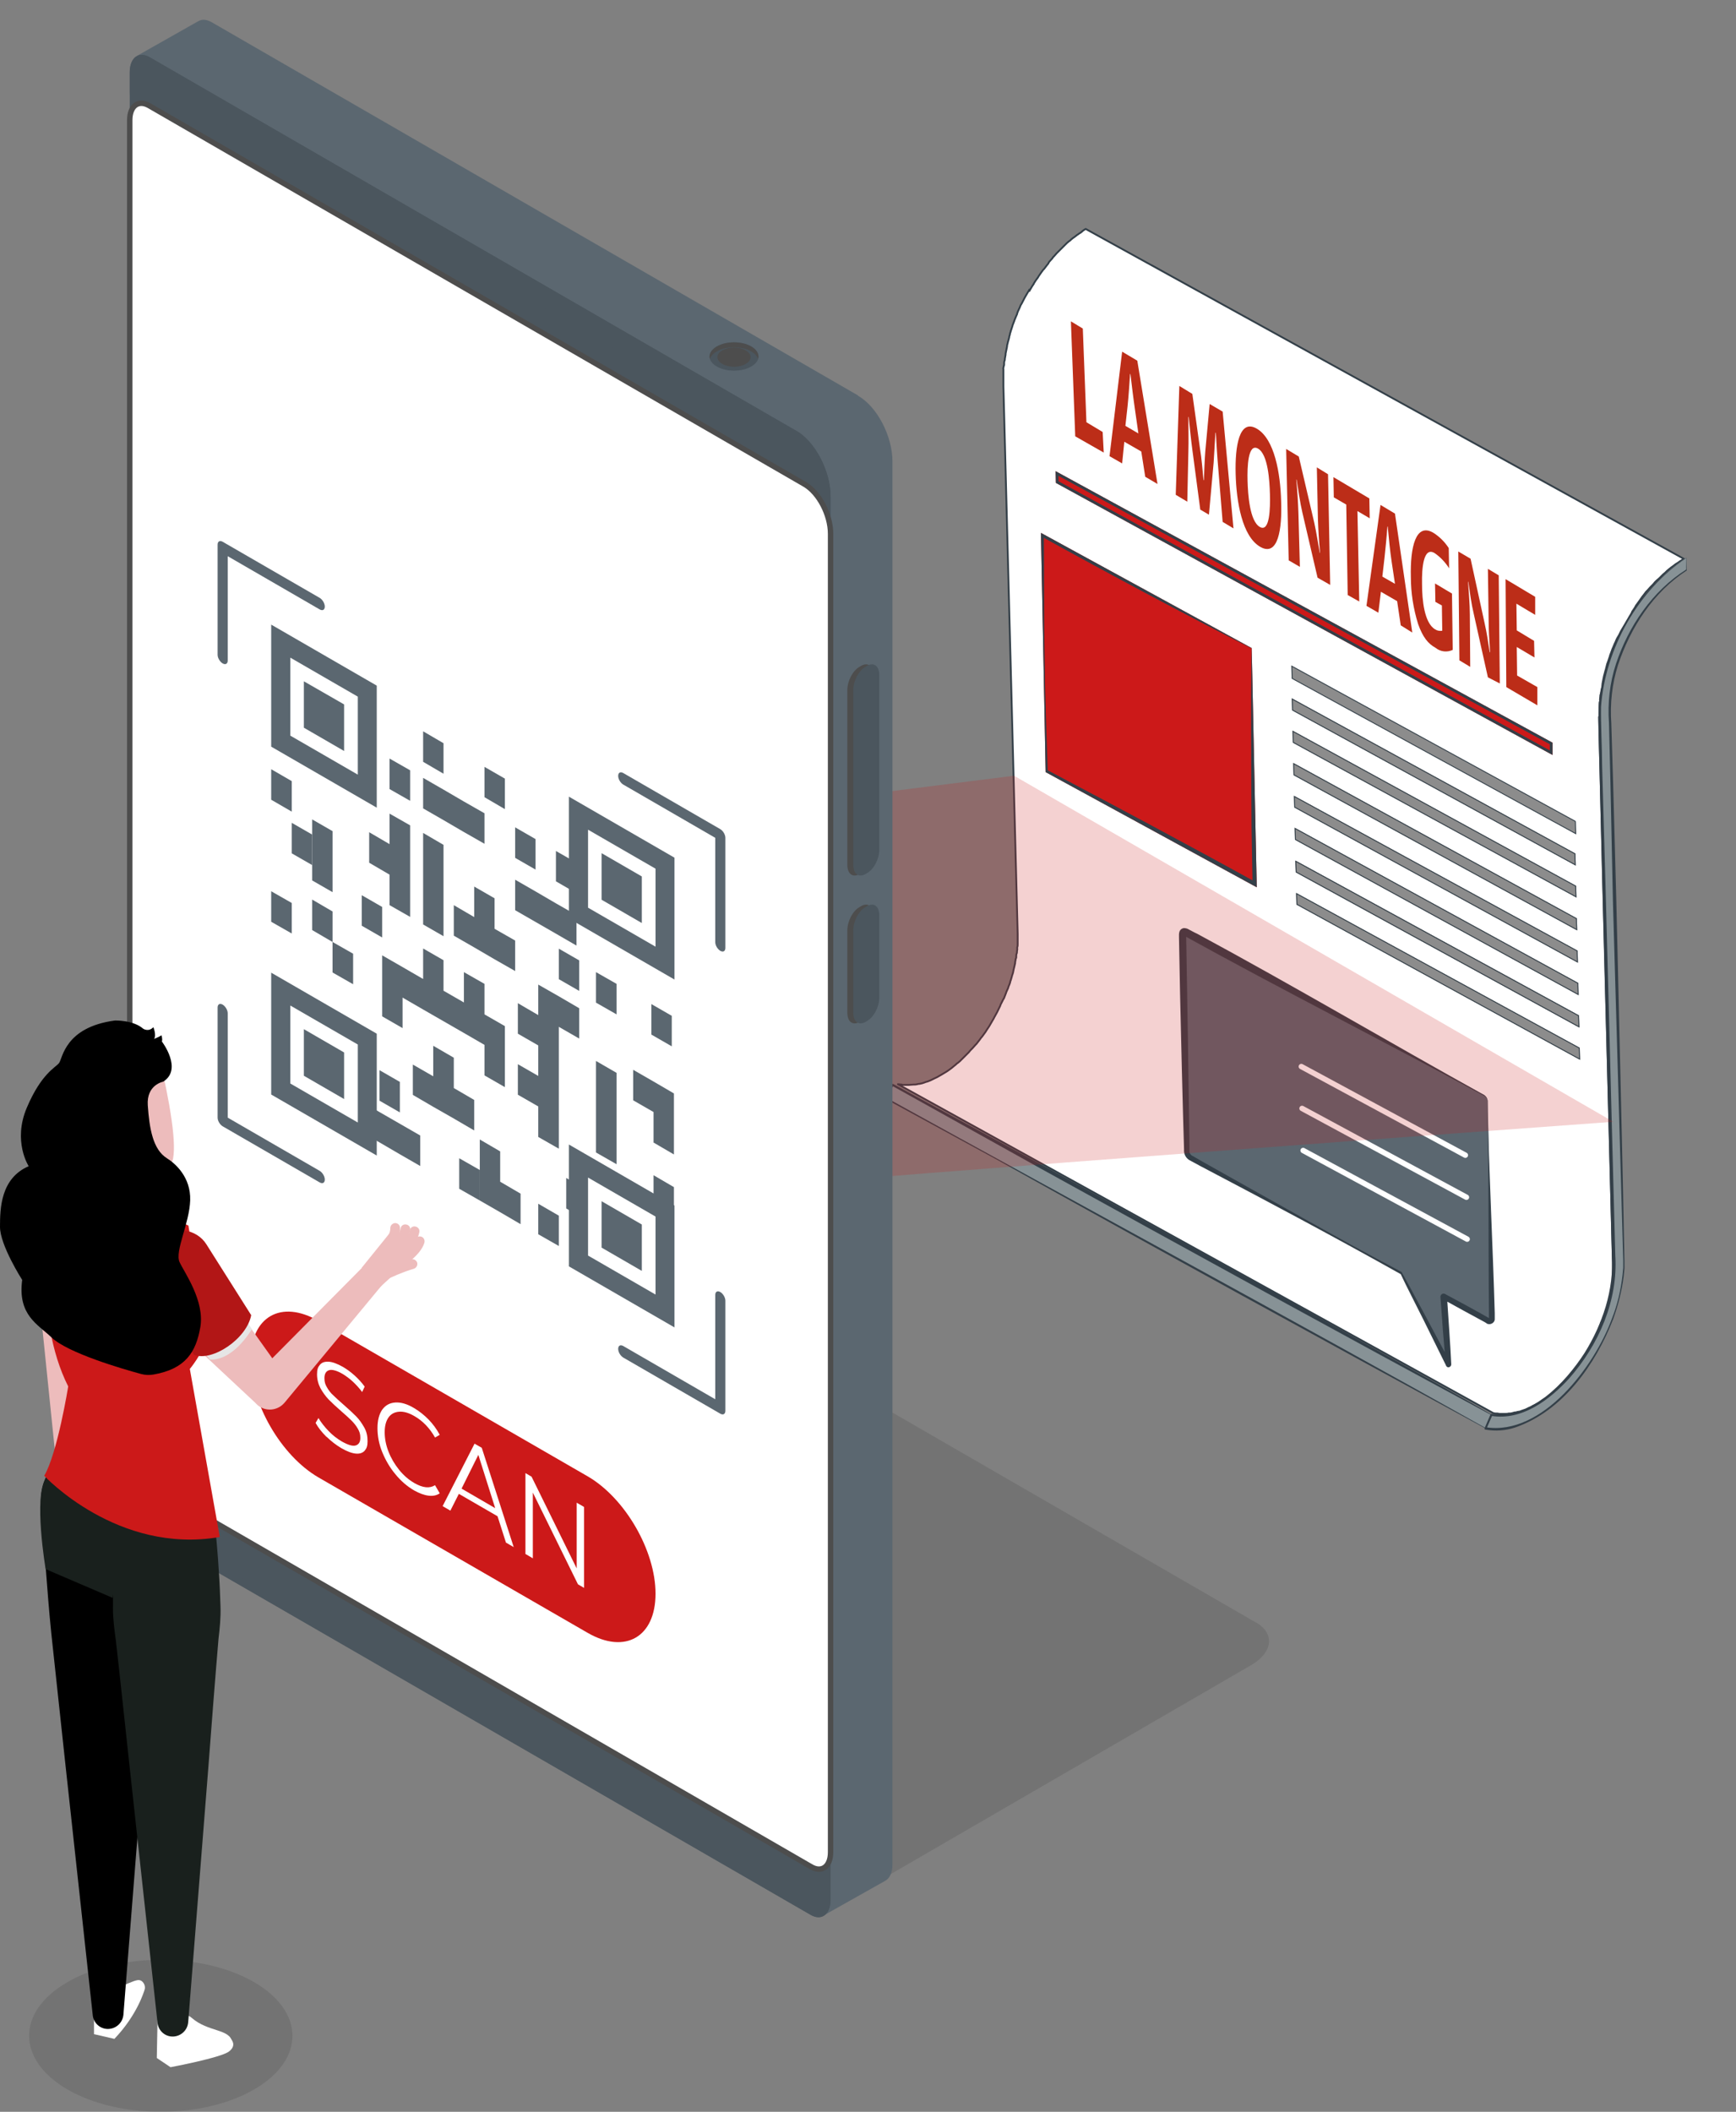<svg xmlns="http://www.w3.org/2000/svg" xmlns:xlink="http://www.w3.org/1999/xlink" id="Calque_1" viewBox="0 0 962.1 1169.8"><rect x="0" y="0" width="962.1" height="1169.8" fill="#808080" stroke="none"/><defs><style>      .st0 {        stroke-width: .5px;      }      .st0, .st1, .st2, .st3 {        stroke: #333f48;      }      .st0, .st4, .st2 {        fill: #8c8c8c;      }      .st0, .st2, .st5 {        stroke-miterlimit: 10;      }      .st6 {        clip-path: url(#clippath-6);      }      .st7 {        clip-path: url(#clippath-7);      }      .st8 {        clip-path: url(#clippath-17);      }      .st9 {        fill: #e6e6e6;        mix-blend-mode: multiply;      }      .st9, .st10, .st11, .st12 {        isolation: isolate;      }      .st13, .st10, .st3 {        fill: #cc1919;      }      .st14 {        clip-path: url(#clippath-15);      }      .st1, .st15, .st5 {        fill: #fff;      }      .st1, .st16, .st3 {        stroke-linecap: round;        stroke-linejoin: round;      }      .st17 {        clip-path: url(#clippath-18);      }      .st18 {        clip-path: url(#clippath-4);      }      .st19 {        fill: #b21616;      }      .st20 {        fill: #bc2d18;      }      .st10 {        opacity: .2;      }      .st21 {        clip-path: url(#clippath-9);      }      .st22 {        fill: #4d4d4d;      }      .st23 {        fill: #4b565e;      }      .st24 {        clip-path: url(#clippath-10);      }      .st25 {        fill: #a5c4e5;      }      .st26 {        fill: #19201d;      }      .st27 {        clip-path: url(#clippath-11);      }      .st28, .st16 {        fill: none;      }      .st29 {        fill: #edbcbc;      }      .st16 {        stroke: #fff;      }      .st16, .st5, .st3 {        stroke-width: 3px;      }      .st30 {        clip-path: url(#clippath-1);      }      .st31 {        fill: #f89ab5;      }      .st32 {        clip-path: url(#clippath-5);      }      .st33 {        clip-path: url(#clippath-8);      }      .st12 {        opacity: .1;      }      .st34 {        fill: #5b6770;      }      .st35 {        clip-path: url(#clippath-3);      }      .st36 {        clip-path: url(#clippath-12);      }      .st37 {        clip-path: url(#clippath-14);      }      .st38 {        fill: #879296;      }      .st5 {        stroke: #4d4d4d;      }      .st39 {        fill: #db8faa;      }      .st40 {        fill: #f4f4f4;      }      .st41 {        fill: #333f48;      }      .st42 {        clip-path: url(#clippath-16);      }      .st43 {        clip-path: url(#clippath-2);      }      .st44 {        clip-path: url(#clippath-13);      }      .st45 {        clip-path: url(#clippath);      }    </style><clipPath id="clippath"><polygon class="st28" points="638.4 153 638.2 146.4 794.2 234.7 794.2 241.2 638.4 153"></polygon></clipPath><clipPath id="clippath-1"><polygon class="st28" points="638.4 171.1 638.4 164.4 794.4 252.6 794.4 259.4 638.4 171.1"></polygon></clipPath><clipPath id="clippath-2"><polygon class="st28" points="638.6 189 638.6 182.3 794.6 270.6 794.6 277.3 638.6 189"></polygon></clipPath><clipPath id="clippath-3"><polygon class="st28" points="638.8 207 638.8 200.2 794.6 288.5 794.6 295.2 638.8 207"></polygon></clipPath><clipPath id="clippath-4"><polygon class="st28" points="639 224.9 638.8 218.2 794.8 306.4 794.8 313.2 639 224.9"></polygon></clipPath><clipPath id="clippath-5"><polygon class="st28" points="639 242.8 639 236.1 795 324.4 795 331.1 639 242.8"></polygon></clipPath><clipPath id="clippath-6"><polygon class="st28" points="639.3 260.8 639.3 254.1 795.2 342.3 795.2 349.1 639.3 260.8"></polygon></clipPath><clipPath id="clippath-7"><polygon class="st28" points="639.3 260.8 639.3 254.1 795.2 342.3 795.2 349.1 639.3 260.8"></polygon></clipPath><clipPath id="clippath-8"><polygon class="st28" points="639.5 278.7 639.5 272 795.2 360.3 795.4 367 639.5 278.7"></polygon></clipPath><clipPath id="clippath-9"><polygon class="st28" points="579.5 427.7 576.9 295.2 693.7 359 696.5 491.5 579.5 427.7"></polygon></clipPath><clipPath id="clippath-10"><polygon class="st28" points="716.1 393.5 715.9 386.8 873.1 472.8 873.3 479.5 716.1 393.5"></polygon></clipPath><clipPath id="clippath-11"><polygon class="st28" points="716.5 411.4 716.3 404.7 873.5 490.7 873.7 497.2 716.5 411.4"></polygon></clipPath><clipPath id="clippath-12"><polygon class="st28" points="716.9 429.4 716.7 422.6 873.9 508.7 874.1 515.4 716.9 429.4"></polygon></clipPath><clipPath id="clippath-13"><polygon class="st28" points="717.3 447.3 717.1 440.8 874.3 526.6 874.5 533.3 717.3 447.3"></polygon></clipPath><clipPath id="clippath-14"><polygon class="st28" points="717.7 465.2 717.5 458.5 874.7 544.5 874.9 551.3 717.7 465.2"></polygon></clipPath><clipPath id="clippath-15"><polygon class="st28" points="718.1 483.2 717.9 476.7 875.1 562.5 875.3 569.2 718.1 483.2"></polygon></clipPath><clipPath id="clippath-16"><polygon class="st28" points="718.1 483.2 717.9 476.7 875.1 562.5 875.3 569.2 718.1 483.2"></polygon></clipPath><clipPath id="clippath-17"><polygon class="st28" points="718.5 501.1 718.3 494.6 875.5 580.4 875.7 587.1 718.5 501.1"></polygon></clipPath><clipPath id="clippath-18"><polygon class="st28" points="585.2 267.5 585 261 860.4 411.4 860.4 418.2 585.2 267.5"></polygon></clipPath></defs><g id="Calque_11" data-name="Calque_1"><path class="st40" d="M799.3,760.4c1.6,0,3.1-1.4,3.1-3.1s-1.4-3.1-3.1-3.1h0c-1.6,0-3.1,1.4-3.1,3.1s1.4,3.1,3.1,3.1Z"></path><g class="st45"><polyline class="st2" points="794.2 234.7 638.2 146.4 638.4 153 794.2 241.2 794.2 234.7"></polyline></g><g class="st30"><polyline class="st2" points="794.4 252.6 638.4 164.4 638.4 171.1 794.4 259.4 794.4 252.6"></polyline></g><g class="st43"><polyline class="st2" points="794.6 270.6 638.6 182.3 638.6 189 794.6 277.3 794.6 270.6"></polyline></g><g class="st35"><polyline class="st2" points="794.6 288.5 638.8 200.2 638.8 207 794.6 295.2 794.6 288.5"></polyline></g><g class="st18"><polyline class="st2" points="794.8 306.4 638.8 218.2 639 224.9 794.8 313.2 794.8 306.4"></polyline></g><g class="st32"><polyline class="st2" points="795 324.4 639 236.1 639 242.8 795 331.1 795 324.4"></polyline></g><g class="st6"><polyline class="st4" points="795.2 342.3 639.3 254.1 639.3 260.8 795.2 349.1 795.2 342.3"></polyline></g><g class="st7"><polyline class="st2" points="795.2 342.3 639.3 254.1 639.3 260.8 795.2 349.1 795.2 342.3"></polyline></g><g class="st33"><polyline class="st2" points="795.2 360.3 639.5 272 639.5 278.7 795.4 367 795.2 360.3"></polyline></g><path class="st34" d="M741.6,385.7c1,.6,1.8,1.8,1.8,3.3l.6,120.7c0,1.2-.8,1.6-1.8,1l-24.7-13.9,2.2,38.1-25.7-51.2-116-65.6c-1-.6-1.8-1.8-1.8-3.3l-.6-120.7c0-1.2.8-1.6,1.8-1l164.1,92.5Z"></path><path class="st41" d="M741.8,385.7c1.4,1,2.2,2.6,2,4.3v4.9c.2,35.5,1.6,76.4,2,111.9v3.1c0,.4,0,.8-.2,1.2-.6,1.4-2.4,2.2-3.9,1.4-.2,0-.4-.2-.6-.4l-1-.6c-4.1-2.2-19-10.6-23.2-13.2l2.6-1.6c.6,9.4,1.6,28.5,2,38.1,0,.8-.6,1.4-1.4,1.6-.6,0-1-.2-1.4-.8l-12.4-25.7c-3.7-7.9-9.4-19-12.2-25.5-36.3-21.2-73.4-41.4-110.3-61.6l-6.1-3.5c-2-1.2-3.1-3.7-2.6-5.9-.4-19-.8-66.5-1-86-.2-10.4-.2-21-.2-31.6v-1.8c0-.6.2-1.4.4-2,.4-.8,1.2-1.4,2.2-1.4s2,.2,2.9.8c.8.4,3.7,2,4.5,2.6,53,29.6,105.6,61.8,158,91.7h0ZM741.6,385.9c-54.4-30.6-110.7-60.1-164.9-91.1h.4c.4,0,1-.6,1-.8v1.8c.2,33.4.2,82.4.2,115.8v3.3c.2.6.4,1.2,1,1.8l6.1,3.5c36.3,21.2,72.8,42.4,109.7,62.8,4.7,8.4,8.8,17.3,13.5,25.9l13.2,25.5-2.9.8-1.4-19-1.2-19c0-1,.8-1.8,1.6-1.8s.6,0,1,.2c4.9,2.9,20.4,11.4,24.7,14.1-.2,0-.8.4-.6.4s0,0,0,0v-3.1c0-35.5,1-76.4.8-111.9v-4.9c-.2-1.8-.8-3.5-2.2-4.3h0Z"></path><line class="st16" x1="640.7" y1="368.4" x2="730.8" y2="419"></line><line class="st16" x1="640.9" y1="391.7" x2="731.2" y2="442.2"></line><line class="st16" x1="641.1" y1="414.9" x2="731.2" y2="465.2"></line><g><polygon class="st38" points="823.5 791.4 491.5 608.5 494.7 600.8 826.8 783.6 823.5 791.4"></polygon><path class="st41" d="M823.5,791.4c-85.4-46.3-185.3-101.1-269.9-148.4l-62.4-34c-.2-.2-.4-.4-.2-.6l3.3-7.7c.2-.2.4-.4.8-.2h0l83.2,45.3c47.1,25.9,119.7,65.6,165.9,91.5,27.5,15.5,55.6,30.6,82.8,46.5l-3.5,7.7ZM823.5,791.2l3.1-7.5v.2c-79.5-42.8-170-92.5-249.5-136.4l-82.8-46.1.8-.2-3.3,7.7-.2-.6c106.8,58.9,225,122.9,331.9,182.8h0Z"></path><path class="st1" d="M886.5,397v-6.7c0-.6,0-1.2.2-1.8s0-.8,0-1,.2-1.2.2-1.8,0-.8.2-1l.4-2c0-.4,0-.6.2-1,.2-.8.4-1.6.4-2.4v-.6c.2-1,.4-2,.6-3.1,0-.2.2-.6.2-1,.2-.8.4-1.4.6-2.2s.2-1,.4-1.4l.4-1.6.4-1.6c.2-.6.4-1,.6-1.6s.4-1.2.6-1.8.4-1,.4-1.4c.4-.8.6-1.6,1-2.6,0-.2.2-.4.2-.6.4-1,1-2.2,1.4-3.3l.4-.8c.4-1,.8-2,1.4-2.9l.6-1c.6-1.4,1.4-2.9,2.2-4.1h0c.8-1.4,1.6-2.6,2.4-4.1l.6-1c.6-1.2,1.4-2.2,2-3.5v-.2c.8-1.2,1.6-2.2,2.2-3.5.2-.2.4-.6.6-.8.8-1,1.4-2,2.2-3.1.2-.2.4-.4.4-.6.8-1,1.6-2,2.4-3.1l.6-.6c.6-.6,1.2-1.4,1.8-2l1-1c.4-.4,1-1,1.4-1.6l1-1,1.4-1.2,1-1,1.2-1.2,1.2-1,1-1,1.2-1,1-.8,1.4-1,1-.8,1.6-1,.8-.6c.8-.6,1.6-1,2.4-1.4l-331.6-182.8c-.6.4-1.4.8-2,1.4l-.2.2-.8.6c-.4.2-.8.4-1.2.8l-.4.2-1,.8-.8.6-.6.4-1,.8-.6.6-.6.4-1.2,1-.6.6-.6.6c-.4.4-.8.8-1.2,1.2l-.6.6-.6.6c-.4.4-.8.8-1.2,1.2l-.6.6-.4.4-1.4,1.6-.6.6-.2.4c-.6.6-1.2,1.4-1.8,2l-.4.6v.2c-.8,1-1.6,2-2.4,3.1l-.2.2q-.2.2-.4.4c-.8,1-1.4,2-2.2,3.1-.2.2-.2.4-.4.6,0,.2-.2.2-.2.4-.8,1-1.6,2.2-2.4,3.5v.2c-.8,1-1.4,2.2-2.2,3.5l-.2.4v-.8s-.2.4-.2.4c-.8,1.4-1.6,2.6-2.4,4.1h0c-.8,1.4-1.4,2.9-2.2,4.1l-.2.4-.2.6c-.4,1-1,2-1.4,3.1l-.2.6v.2c-.4,1-1,2.2-1.4,3.3h0c0,.2-.2.4-.2.6l-1,2.6v.2c-.2.4-.2.8-.4,1.2l-.6,1.8v.2c-.2.4-.4,1-.4,1.4s-.4,1-.4,1.6v.2c-.2.4-.2,1-.4,1.4l-.4,1.4v.2c-.2.6-.4,1.2-.4,2l-.2,1h0c-.2,1-.4,2-.6,2.9h0v.6l-.4,2.2v.2c0,.4,0,.6-.2,1s-.2,1-.2,1.4v.4c0,.4,0,.8-.2,1s0,.8-.2,1,0,.4,0,.8v9.6l7.9,303.1v5.9c0,.6,0,1-.2,1.6s0,.6,0,1-.2,1-.2,1.6,0,.6-.2,1-.2,1.2-.2,1.8,0,.6-.2.8c-.2.6-.2,1.4-.4,2v.6c-.2.8-.4,1.8-.6,2.6,0,.2-.2.6-.2.8l-.4,2-.4,1.2c-.2.4-.2,1-.4,1.4l-.4,1.4c-.2.4-.4,1-.4,1.4l-.6,1.6c-.2.4-.4.8-.4,1.2l-1,2.2c0,.2-.2.4-.2.6-.4,1-.8,2-1.2,3.1l-.4.6c-.4.8-.8,1.6-1.2,2.4s-.4.6-.4,1c-.6,1.2-1.2,2.4-1.8,3.7h0c-.6,1.2-1.4,2.4-2,3.7l-.6,1c-.6,1-1.2,2-1.8,3.1h0c-.6,1-1.4,2-2,3.1l-.6.8c-.6.8-1.2,1.8-2,2.6l-.4.6c-.6.8-1.4,1.8-2,2.6l-.6.6-1.6,1.8-.8.8c-.4.4-.8.8-1.2,1.4l-1,1-1.2,1.2-1,1-1,1-1,1c-.4.2-.6.6-1,.8s-.8.6-1.2,1l-1,.8-1.2,1-.8.6-1.4,1-.6.4-2,1.2c-1,.6-2,1.2-3.1,1.8l-.4.2c-1,.4-2,1-2.9,1.4l-.4.2c-1,.4-1.8.8-2.9,1l-.4.2c-1,.4-1.8.6-2.9.8h-.4c-.8.2-1.6.4-2.4.4h-.6c-1,0-1.8.2-2.6.2h-2.6c-.6,0-.8,0-1.2-.2-.8,0-1.4-.2-2.2-.2l330,182.2,1.2.2h1l1.2.2h3.1c.6,0,1.4,0,2-.2h1l1-.2,1.4-.4h.6c.6-.2,1.2-.4,1.8-.4l.8-.2.4-.2.6-.2c.6-.2,1.2-.4,1.8-.6l.4-.2.4-.2.8-.4c.6-.2,1.2-.6,1.8-.8l.2-.2.4-.2,1.2-.6,1.8-1h0l1.8-1.2.2-.2.6-.4,1-.6.4-.2.8-.6.8-.6.4-.4,1-.8.6-.4.6-.4,1-.8.6-.4.4-.4,1-1,.6-.4.4-.4,1.2-1.2.6-.6.4-.4,1.2-1.4.6-.6.2-.2,1.6-1.8.4-.4h0c.8-.8,1.4-1.8,2-2.6l.2-.2.4-.4c.6-.8,1.4-1.6,2-2.6,0-.2.2-.4.4-.4l.2-.4c.6-1,1.4-2,2-3.1h0l1.8-3.1c0-.2.2-.2.2-.4l.2-.2.2-.4c.6-1.2,1.4-2.4,2-3.7h0c.6-1.2,1.2-2.4,1.8-3.7,0-.2.2-.4.2-.4,0-.2.2-.4.2-.4.4-.8.8-1.6,1.2-2.6,0-.2.2-.4.2-.6v-.2c.4-1,.8-2,1.2-3.1h0c0-.2,0-.4.2-.4.4-.8.6-1.6,1-2.4v-.2c.2-.4.2-.8.4-1s.4-1,.6-1.6v-.2l.4-1.2.8-1.8v-.2c.2-.4.2-.8.4-1.4s.2-.8.4-1.2v-.2c.2-.6.4-1.2.4-1.8s.2-.4.2-.8h0c.2-.8.4-1.6.6-2.6h0v-.4c.2-.6.2-1.2.4-2v-.2s0-.6.2-.8.2-.8.2-1.4v-.4l.2-1,.2-1v-6.7h0v-2.2.4l-7.7-303.1Z"></path><path class="st38" d="M934.6,308.9l.2,6.9c-24.1,14.7-43.2,49.5-42.4,77.7l7.9,303.1c.8,31.8-20.8,71.3-48.1,88.1-10.2,6.1-20.2,8.6-28.7,6.9l3.3-7.7c7.5,1.6,16.3-.6,25.3-6.1,24.1-14.7,43.2-49.5,42.4-77.7l-7.9-303.1c-.8-31.8,20.8-71.3,48.1-88.1Z"></path><path class="st41" d="M934.6,308.9l.2,6.9v.2c-18.5,12-31.2,31.6-38.1,52.4-3.3,10.4-4.5,21.6-3.7,32.4l1,33,1.8,66.2c1,42,3.7,155.1,4.5,198.5v4.1l-.4,4.1c-1,8.2-3.1,16.3-5.9,24.1-9.8,25.1-27.9,50.8-54.2,59.9-5.3,1.8-11,2.2-16.7,1.2-.2,0-.4-.4-.4-.6h0l3.3-7.7c.2-.2.4-.4.6-.4,21.6,3.3,40.8-17.1,51.6-33.8,10-16.1,16.3-34.9,15.1-54-2-80.7-5.1-191.4-6.9-271.1-.2-9.4-.8-23.6-.4-32.8,2.4-31.8,21.8-65.8,48.7-82.6h0ZM934.6,309.1c-26.7,17.7-45,50.3-47.3,82.4-.2,9.2.6,23.4.6,32.8,2.4,79.3,5.1,190.8,7.3,271.1,1.6,25.1-9.2,49.5-25.5,68.1-10.8,11.8-26.1,23.6-43.2,20.8l.6-.4-3.3,7.5-.4-.8c31.4,4.9,60.3-33.8,69.9-60.1,3.1-7.7,4.9-15.7,5.9-24.1l.4-4.1v-4.1c-1.2-43.8-4.5-155.9-5.7-198.5l-1.4-66.2-.8-33c-.8-11,.4-22.2,3.9-32.8,6.9-20.8,20.2-40.4,38.9-52.2v.2-6.5h0Z"></path></g><g class="st21"><g><polyline class="st13" points="693.7 359 576.9 295.2 579.5 427.7 696.5 491.5 693.7 359"></polyline><path class="st41" d="M693.7,359.2c-38.9-19.8-79.3-41.4-117.6-62.6l2.4-1.6c.2,19,0,47.7.4,66.2.2,22,1,44.2,1.8,66.2l-.6-1c37.5,19.8,80.3,42.6,117.2,63l-3.1,1.8c-.2-11-.4-22-.6-33-.2-30.8-.4-68.5,0-99.1-.2-.4.2-.4.2-.2,1.6,30.6,2.9,68.5,3.9,99.3.4,11,.6,22,.8,33,0,1.2-.8,2-1.8,2h-.2c-.4,0-.8,0-1-.2-9.8-5.3-19.6-10.6-29.1-15.9-25.9-14.3-61.4-34-87-48.7-.4-.2-.6-.6-.6-1,0-11,0-22-.2-33-.2-11-.4-22-.6-33-.6-18.5-1.6-47.5-2.4-66.2,0-1,.8-1.6,1.6-1.6s.6,0,.8.2c28.1,15.1,59.5,32.6,87.2,48.5,9.6,5.5,19.2,11,28.7,16.7l-.2.2h0Z"></path></g></g><polyline class="st0" points="873.1 455 715.9 369 716.1 375.8 873.3 461.8 873.1 455"></polyline><g class="st24"><polyline class="st2" points="873.1 472.8 715.9 386.8 716.1 393.5 873.3 479.5 873.1 472.8"></polyline></g><g class="st27"><polyline class="st2" points="873.5 490.7 716.3 404.7 716.5 411.4 873.7 497.2 873.5 490.7"></polyline></g><g class="st36"><polyline class="st2" points="873.9 508.7 716.7 422.6 716.9 429.4 874.1 515.4 873.9 508.7"></polyline></g><g class="st44"><polyline class="st2" points="874.3 526.6 717.1 440.8 717.3 447.3 874.5 533.3 874.3 526.6"></polyline></g><g class="st37"><polyline class="st2" points="874.7 544.5 717.5 458.5 717.7 465.2 874.9 551.3 874.7 544.5"></polyline></g><g class="st14"><polyline class="st4" points="875.1 562.5 717.9 476.7 718.1 483.2 875.3 569.2 875.1 562.5"></polyline></g><g class="st42"><polyline class="st2" points="875.1 562.5 717.9 476.7 718.1 483.2 875.3 569.2 875.1 562.5"></polyline></g><g class="st8"><polyline class="st2" points="875.5 580.4 718.3 494.6 718.5 501.1 875.7 587.1 875.5 580.4"></polyline></g><g class="st17"><polyline class="st3" points="860.4 411.4 585 261 585.2 267.5 860.4 418.2 860.4 411.4"></polyline></g><path class="st34" d="M822.5,606.7c1.2.6,1.8,1.8,2,3.3l2.4,120.7c0,1.2-.8,1.6-1.8,1l-24.9-13.7,2.9,37.9-26.3-51-117-64c-1.2-.6-1.8-1.8-2-3.3l-2.4-120.7c0-1.2.8-1.6,1.8-1l165.3,90.7Z"></path><path class="st41" d="M822.5,606.5c1.4,1,2.2,2.6,2,4.3v4.9c.8,35.5,2.9,76.4,3.9,111.7v3.1c0,.4,0,.8-.2,1.2-.6,1.4-2.4,2.2-3.9,1.6-.2,0-.4-.2-.6-.4l-1-.6c-4.1-2.2-19.2-10.4-23.4-12.8l2.6-1.6c.6,9.4,2,28.5,2.4,37.9,0,.8-.6,1.4-1.4,1.6-.6,0-1.2-.2-1.4-.8l-12.6-25.5c-3.9-7.9-9.6-18.8-12.6-25.3-36.7-20.6-74-40.4-111.1-59.9l-6.1-3.3c-2-1.2-3.1-3.5-2.9-5.9-.6-19-1.8-66.5-2.2-85.8-.2-10.6-.4-21-.6-31.6v-1.8c0-.6.2-1.4.4-1.8.4-.8,1.2-1.4,2.2-1.6,1,0,2,.2,2.9.8.8.4,3.7,2,4.7,2.4,53.2,28.7,106.4,60.1,159,89.3h0ZM822.3,606.9c-54.8-29.8-111.7-58.5-166.3-88.7h.4c.4,0,1-.6,1-.8v1.8c.6,33.2,1.4,82.4,1.8,115.8v3.3c.2.6.6,1.2,1,1.6l6.1,3.5c36.7,20.6,73.4,41.4,110.5,61.2,4.7,8.4,9.2,17.1,13.9,25.7l13.5,25.3-2.9.8-1.6-19-1.4-19c0-1,.8-1.8,1.6-1.8s.6,0,1,.2c4.9,2.6,20.4,11,24.9,13.7-.2,0-.8.4-.6.4s0,0,0,0v-3.1c-.4-35.5,0-76.4-.8-111.9v-4.9c.2-1.8-.6-3.3-2-4.1h0Z"></path><line class="st16" x1="721.2" y1="590.8" x2="812.1" y2="639.9"></line><line class="st16" x1="721.6" y1="614" x2="812.7" y2="663.2"></line><line class="st16" x1="722.2" y1="637.3" x2="813.1" y2="686.4"></line></g><g class="st11"><g id="Layer_1"><g><path class="st10" d="M434.1,656.8c22.8-3.6,460-35.4,460-35.4l-332.1-191.7-432.8,54.5,304.9,172.5h0Z"></path><g><path class="st12" d="M696.1,898.8l-358.2-206.8c-6.1-3.5-16.9-3.1-24,1l-230.7,133.6,391.2,222.7,218.8-126.8c12.2-7,13.5-17.6,3-23.7h0Z"></path><path class="st34" d="M475.6,219.1L117.3,12.3c-2.6-1.5-5-1.7-6.9-.8h0c-.3.1-.5.3-.8.4l-33.6,19,28.6,37.1,1.5-.4v709.8h0v20.5c0,14,8.5,30.4,19.1,36.4l327.8,189.3-21.1,15.1,23.4,23,35.2-19.8c2.5-1.3,4.1-4.5,4.1-9.1v-26.2h0V276.2h0v-20.6c0-14-8.5-30.4-19.1-36.4h0Z"></path><g><path class="st23" d="M449.2,1060.6l-358.2-206.8c-10.5-6.1-19.1-22.4-19.1-36.4V40.2c0-8.2,5-12,11.1-8.4l358.2,206.8c10.5,6.1,19.1,22.4,19.1,36.4v777.2c0,8.2-5,12-11.1,8.4h0Z"></path><path class="st23" d="M449.2,1056.6l-358.2-206.8c-10.5-6.1-19.1-22.4-19.1-36.4v4.1c0,14,8.5,30.4,19.1,36.4l358.2,206.8c6.1,3.6,11.1-.2,11.1-8.4v-4.1c0,8.2-5,12-11.1,8.4h0Z"></path><path class="st5" d="M449.6,1034.1l-363.4-209.8c-7.9-4.6-14.3-16.8-14.3-27.4V66.6c0-7.9,4.8-11.5,10.7-8.1l363.4,209.8c7.9,4.6,14.3,16.8,14.3,27.4v730.3c0,7.9-4.8,11.5-10.7,8.1h0Z"></path></g><path class="st23" d="M441.2,238.6L83,31.7c-6.2-3.5-11.1.2-11.1,8.4v12.9c0-8.2,5-12,11.1-8.4l358.2,206.8c10.5,6.1,19.1,22.4,19.1,36.4v-12.9c0-14-8.5-30.4-19.1-36.4h0Z"></path><g><g><path class="st22" d="M477.3,483.6l-1,.6c-3.7,2.1-6.7-.1-6.7-5.1v-96.9c0-5,3-10.7,6.7-12.8l1-.6c3.7-2.1,6.7.1,6.7,5.1v96.9c0,5-3,10.7-6.7,12.8Z"></path><path class="st22" d="M477.3,565.5l-1,.6c-3.7,2.1-6.7-.1-6.7-5.1v-45.7c0-5,3-10.7,6.7-12.8l1-.6c3.7-2.1,6.7.1,6.7,5.1v45.7c0,5-3,10.7-6.7,12.8Z"></path></g><g><path class="st23" d="M480.6,483.6l-1,.6c-3.7,2.1-6.7-.1-6.7-5.1v-96.9c0-5,3-10.7,6.7-12.8l1-.6c3.7-2.1,6.7.1,6.7,5.1v96.9c0,5-3,10.7-6.7,12.8Z"></path><path class="st23" d="M480.6,565.5l-1,.6c-3.7,2.1-6.7-.1-6.7-5.1v-45.7c0-5,3-10.7,6.7-12.8l1-.6c3.7-2.1,6.7.1,6.7,5.1v45.7c0,5-3,10.7-6.7,12.8Z"></path></g></g><path class="st23" d="M416.4,191.9c5.3,3.1,5.3,8,0,11.1-5.3,3.1-13.9,3.1-19.2,0s-5.3-8,0-11.1,13.9-3.1,19.2,0Z"></path><path class="st22" d="M413.3,194.1c3.6,2.1,3.6,5.4,0,7.5-3.6,2.1-9.4,2.1-13,0s-3.6-5.4,0-7.5c3.6-2.1,9.4-2.1,13,0Z"></path><path class="st22" d="M397.2,194.7c5.3-3.1,13.9-3.1,19.2,0,2,1.2,3.3,2.6,3.7,4.2.8-2.4-.5-5-3.7-6.9-5.3-3.1-13.9-3.1-19.2,0-3.2,1.9-4.5,4.5-3.8,6.9.5-1.5,1.7-3,3.8-4.2Z"></path></g><g><g><g><polygon class="st34" points="362.2 632.9 373.5 639.5 373.5 622.6 373.5 605.7 362.2 599.1 350.9 592.6 350.9 609.5 362.2 616 362.2 632.9"></polygon><polygon class="st34" points="321 558.5 309.7 551.9 298.3 545.4 298.3 562.3 287 555.7 287 572.6 298.3 579.1 298.3 596 287 589.5 287 606.4 298.3 612.9 298.3 629.8 309.7 636.3 309.7 619.5 309.7 602.6 309.7 585.7 309.7 568.8 321 575.3 321 558.5"></polygon><polygon class="st34" points="245.8 411.7 234.5 405.1 234.5 422 245.8 428.6 245.8 411.7"></polygon><polygon class="st34" points="227.3 426.7 215.9 420.2 215.9 437.1 227.3 443.6 227.3 426.7"></polygon><polygon class="st34" points="245.8 501.7 245.8 484.8 245.8 468 234.5 461.4 234.5 478.3 234.5 495.2 234.5 512.1 245.8 518.6 245.8 501.7"></polygon><polygon class="st34" points="308.1 517.2 319.5 523.8 319.5 506.9 308.1 500.4 296.8 493.8 285.5 487.3 285.5 504.2 296.8 510.7 308.1 517.2"></polygon><polygon class="st34" points="257.1 460.9 268.5 467.4 268.5 450.5 257.1 444 245.8 437.4 234.5 430.9 234.5 447.8 245.8 454.3 257.1 460.9"></polygon><polygon class="st34" points="211.8 502.4 200.5 495.9 200.5 512.8 211.8 519.3 211.8 502.4"></polygon><polygon class="st34" points="184.3 477.3 184.3 460.4 173 453.9 173 470.8 173 487.7 184.3 494.2 184.3 477.3"></polygon><polygon class="st34" points="161.7 472.7 173 479.2 173 462.3 161.7 455.8 161.7 472.7"></polygon><polygon class="st34" points="161.7 517.1 161.7 500.2 150.3 493.7 150.3 510.6 161.7 517.1"></polygon><polygon class="st34" points="161.7 432.7 150.3 426.1 150.3 443 161.7 449.6 161.7 432.7"></polygon><polygon class="st34" points="184.3 538.7 195.7 545.2 195.7 528.3 184.3 521.8 184.3 538.7"></polygon><polygon class="st34" points="184.3 504.9 173 498.3 173 515.2 184.3 521.8 184.3 504.9"></polygon><polygon class="st34" points="215.9 501.4 227.3 507.9 227.3 491 227.3 474.1 227.3 457.2 215.9 450.7 215.9 467.6 204.6 461 204.6 477.9 215.9 484.5 215.9 501.4"></polygon><polygon class="st34" points="262.8 609.3 251.5 602.7 251.5 585.9 240.1 579.3 240.1 596.2 228.8 589.7 228.8 606.5 240.1 613.1 251.5 619.6 262.8 626.2 262.8 609.3"></polygon><polygon class="st34" points="277.2 654.6 277.2 637.8 265.9 631.2 265.9 648.1 265.9 648.1 265.9 665 277.2 671.5 288.5 678.1 288.5 661.2 277.2 654.6 277.2 654.6"></polygon><polygon class="st34" points="254.5 658.5 265.9 665 265.9 648.1 254.5 641.6 254.5 658.5"></polygon><polygon class="st34" points="313.8 669.4 325.1 676 325.1 659.1 313.8 652.5 313.8 669.4"></polygon><polygon class="st34" points="298.3 683.7 309.7 690.2 309.7 673.4 298.3 666.8 298.3 683.7"></polygon><polygon class="st34" points="210.3 609.7 221.6 616.2 221.6 599.3 210.3 592.8 210.3 609.7"></polygon><polygon class="st34" points="211.8 529.2 211.8 546.1 211.8 563 223.1 569.5 223.1 552.6 234.5 559.2 245.8 565.7 257.1 572.2 268.5 578.8 268.5 595.7 279.8 602.2 279.8 585.3 279.8 568.4 268.5 561.9 268.5 545 257.1 538.5 257.1 555.3 245.8 548.8 245.8 531.9 234.5 525.4 234.5 542.3 223.1 535.7 211.8 529.2"></polygon><polygon class="st34" points="296.8 464.8 285.5 458.3 285.5 475.2 296.8 481.7 296.8 464.8"></polygon><polygon class="st34" points="319.5 477.9 308.1 471.4 308.1 488.2 319.5 494.8 319.5 477.9"></polygon><polygon class="st34" points="309.7 542.4 321 548.9 321 532 309.7 525.5 309.7 542.4"></polygon><polygon class="st34" points="279.8 431.3 268.5 424.8 268.5 441.6 279.8 448.2 279.8 431.3"></polygon><polygon class="st34" points="221.6 639.4 232.9 645.9 232.9 629 221.6 622.5 210.3 616 198.9 609.4 198.9 626.3 210.3 632.8 221.6 639.4"></polygon><polygon class="st34" points="341.7 545 330.3 538.5 330.3 555.4 341.7 561.9 341.7 545"></polygon><polygon class="st34" points="372.3 562.7 361 556.2 361 573.1 372.3 579.6 372.3 562.7"></polygon><polygon class="st34" points="362.2 667.9 373.5 674.5 373.5 657.6 362.2 651 362.2 667.9"></polygon><polygon class="st34" points="341.7 628 341.7 611.2 341.7 594.3 330.3 587.7 330.3 604.6 330.3 621.5 330.3 638.4 341.7 644.9 341.7 628"></polygon><polygon class="st34" points="274.1 497.6 262.8 491.1 262.8 508 251.5 501.4 251.5 518.3 262.8 524.8 274.1 531.4 285.5 537.9 285.5 521 274.1 514.5 274.1 497.6"></polygon></g><g><path class="st34" d="M150.3,538.8v67.5l58.5,33.8v-67.5l-58.5-33.8ZM160.9,600.2v-43.2l37.4,21.6v43.2l-37.4-21.6Z"></path><polygon class="st34" points="190.7 608.8 168.4 595.9 168.4 570.1 190.7 583 190.7 608.8"></polygon></g><g><path class="st34" d="M150.3,346v67.6l58.5,33.8v-67.6l-58.5-33.8ZM160.9,407.5v-43.2l37.4,21.6v43.2l-37.4-21.6Z"></path><polygon class="st34" points="190.7 416 168.4 403.1 168.4 377.4 190.7 390.2 190.7 416"></polygon></g><g><path class="st34" d="M315.3,441.3v67.5l58.5,33.8v-67.5l-58.5-33.8h0ZM325.9,502.8v-43.2l37.4,21.6v43.2l-37.4-21.6h0Z"></path><polygon class="st34" points="355.7 511.3 333.4 498.4 333.4 472.6 355.7 485.5 355.7 511.3"></polygon></g><g><path class="st34" d="M315.3,634v67.5l58.5,33.8v-67.5l-58.5-33.8ZM325.9,695.5v-43.2l37.4,21.6v43.2l-37.4-21.6Z"></path><polygon class="st34" points="355.7 704 333.4 691.1 333.4 665.4 355.7 678.3 355.7 704"></polygon></g></g><g><path class="st34" d="M399.2,526.7c-1.5-.9-2.8-3-2.8-4.8v-57.8l-51-29.5c-1.5-.9-2.8-3-2.8-4.8s1.2-2.5,2.8-1.6l53.8,31.1c1.5.9,2.8,3,2.8,4.8v61c0,1.8-1.2,2.5-2.8,1.6h0Z"></path><path class="st34" d="M123.4,367.5c-1.5-.9-2.8-3-2.8-4.8v-61c0-1.8,1.2-2.5,2.8-1.6l53.8,31.1c1.5.9,2.8,3,2.8,4.8s-1.2,2.5-2.8,1.6l-51-29.5v57.8c0,1.8-1.2,2.5-2.8,1.6Z"></path></g><g><path class="st34" d="M177.2,655l-53.8-31.1c-1.5-.9-2.8-3-2.8-4.8v-61c0-1.8,1.2-2.5,2.8-1.6,1.5.9,2.8,3,2.8,4.8v57.8l51,29.5c1.5.9,2.8,3,2.8,4.8s-1.2,2.5-2.8,1.6Z"></path><path class="st34" d="M399.2,783.1l-53.8-31.1c-1.5-.9-2.8-3-2.8-4.8s1.2-2.5,2.8-1.6l51,29.5v-57.8c0-1.8,1.2-2.5,2.8-1.6,1.5.9,2.8,3,2.8,4.8v61c0,1.8-1.2,2.5-2.8,1.6h0Z"></path></g></g><g><path class="st13" d="M325.7,904.5l-149.2-86.1c-20.7-12-37.6-41.1-37.6-65h0c0-24,16.8-33.7,37.6-21.7l149.2,86.1c20.7,12,37.6,41.1,37.6,65h0c0,24-16.8,33.7-37.6,21.7Z"></path><g><path class="st15" d="M181,796c-2.6-2.6-4.7-5.2-6.1-7.8l1.6-2.7c1.4,2.4,3.3,4.8,5.6,7.2s4.7,4.2,7.2,5.7c3.5,2,6.1,2.8,7.8,2.3,1.7-.5,2.6-1.9,2.6-4.2s-.5-3.5-1.4-5.1-2.1-3.1-3.5-4.5c-1.4-1.4-3.3-3.1-5.7-5.2-2.9-2.5-5.2-4.7-7-6.5-1.7-1.8-3.2-3.9-4.5-6.2-1.2-2.3-1.9-4.9-1.9-7.7s.5-4,1.6-5.3,2.6-1.8,4.8-1.7c2.1.1,4.8,1.1,8,2.9,2.2,1.3,4.4,2.9,6.5,4.8s4,4,5.5,6.1l-1.4,3c-1.6-2.2-3.4-4.1-5.2-5.8s-3.7-3-5.4-4.1c-3.4-2-6-2.7-7.7-2.2-1.7.5-2.6,2-2.6,4.4s.5,3.5,1.4,5.1,2.1,3.2,3.6,4.5c1.4,1.4,3.3,3.1,5.7,5.2,2.9,2.5,5.1,4.6,6.9,6.4,1.8,1.8,3.2,3.9,4.5,6.2s1.8,4.8,1.8,7.5-.5,4-1.6,5.3c-1.1,1.2-2.7,1.8-4.9,1.6-2.2-.2-4.9-1.2-8-3-2.9-1.7-5.6-3.8-8.3-6.4h0Z"></path><path class="st15" d="M219.1,816.6c-3.1-3.7-5.5-7.9-7.3-12.3-1.8-4.5-2.6-8.9-2.6-13.2s.9-7.7,2.6-10.2c1.8-2.5,4.2-3.8,7.3-4,3.1-.2,6.6.8,10.4,3.1,2.9,1.7,5.5,3.8,8,6.3,2.4,2.5,4.5,5.3,6.2,8.5l-2.6,1.5c-3-5.3-6.9-9.3-11.5-11.9-3.1-1.8-5.9-2.6-8.4-2.4s-4.5,1.2-5.9,3.2-2.1,4.7-2.1,8.2.7,7.1,2.1,10.7,3.4,7,5.9,10.1c2.5,3.1,5.3,5.5,8.4,7.3,4.7,2.7,8.5,3.1,11.5,1.2l2.6,4.5c-1.7,1.2-3.8,1.6-6.2,1.3-2.5-.3-5.1-1.3-8-2.9-3.8-2.2-7.3-5.2-10.4-9h0Z"></path><path class="st15" d="M275.9,840l-21.6-12.5-4.7,9.3-4.3-2.5,17.7-34.6,4,2.3,17.7,55-4.3-2.5-4.7-14.7h0ZM274.4,835.3l-9.3-29.4-9.3,18.7,18.6,10.8h0Z"></path><path class="st15" d="M323.7,834.8v44.8l-3.4-2-25-50.8v36.4l-4.1-2.4v-44.8l3.4,2,25,50.8v-36.4l4,2.3h0Z"></path></g></g></g><g><path class="st12" d="M37.5,1097.9c-28.5,16.4-28.5,43.1,0,59.6,28.5,16.4,74.7,16.4,103.2,0,28.5-16.4,28.5-43.1,0-59.6-28.5-16.4-74.7-16.4-103.2,0Z"></path><path class="st15" d="M79.9,1102.8s-3.7,13.2-16.5,26.6l-11.3-2.6v-9.3l27.8-14.7Z"></path><path class="st15" d="M79.9,1102.8c.7-1.4.5-3.1-.4-4.4-.7-1-1.8-1.8-3.4-1.5-3.9.5-21.9,9.9-21.9,9.9,0,0-5.3,15,1.2,16.9,6.4,1.9,13.7,2.1,24.5-20.9h0Z"></path><path class="st15" d="M128,1129.5s3.5,3.4-1.1,6.9-32.4,8.7-32.4,8.7l-7.6-5.1.4-20.9,40.6,10.4h0Z"></path><path class="st15" d="M87.4,1121.2c4.7-4.3,13.7-7.9,18.9-3.4,9,7.9,21.2,6,22.3,13.3.7,4.5-20.1,8.4-31.9,8.4h-.4c-4.6,0-8.3-3.7-8.4-8.2,0,0-.4-10.1-.4-10.1Z"></path><g><path class="st29" d="M50.6,693.4l1.5,179.5c0,4-3.2,7.3-7.2,7.3-3.8,0-6.9-2.9-7.3-6.5l-18.3-178.6c-.9-8.6,5.4-16.3,14-17.2,8.6-.9,16.3,5.4,17.2,14,0,.5,0,1,0,1.5h0Z"></path><path class="st9" d="M21.8,719.5l.4,3.7s8.2,8,28.7-1.8v-7c0,0-29.1,5.1-29.1,5.1h0Z"></path><path class="st25" d="M54.5,714.8c-9,9.7-31.9,10.6-38.4,2l-1.9-49.5c0-9.4,8.4-17,19-17.1,11.5,0,20.9,8.1,21,18.2l.4,46.4Z"></path><g><polygon class="st31" points="52 867.5 52.7 886.7 45.1 891.4 39.4 893.9 33.9 896 36.9 867.3 43.8 864.8 52 867.5"></polygon><path class="st31" d="M49.3,903.1c-.4,0-.9,0-1.3-.3-1.3-.7-1.8-2.3-1.1-3.7,2.1-4,.6-12.7,0-15.5-.4-1.5.5-2.9,2-3.3,1.4-.4,2.9.5,3.3,2,.3,1.3,3.1,12.9-.4,19.4-.5.9-1.4,1.4-2.4,1.4h0Z"></path><path class="st31" d="M55.4,891.3c-1,0-1.9-.5-2.4-1.4-3.8-6.9-5.9-13.1-6-13.4-.5-1.4.3-3,1.7-3.4,1.4-.5,3,.3,3.4,1.7,0,0,2.1,6,5.6,12.5.7,1.3.2,3-1.1,3.7-.4.2-.9.3-1.3.3h0Z"></path><path class="st31" d="M43.5,905c-.5,0-1.1-.2-1.6-.5-1.2-.9-1.5-2.6-.6-3.8,2.6-3.6,2.2-12.3,1.9-15.3-.2-1.5.9-2.8,2.4-3,1.5-.2,2.8.9,3,2.3.2,1.3,1.5,13.2-2.8,19.2-.5.7-1.4,1.1-2.2,1.1h0Z"></path><path class="st31" d="M39.1,902.3c-.5,0-1.1-.2-1.6-.5-1.2-.9-1.5-2.6-.6-3.8,2.6-3.6,2.2-12.5,1.9-15.3-.2-1.5.9-2.8,2.4-3,1.5-.2,2.8.9,3,2.3.2,1.3,1.5,13.2-2.8,19.2-.5.7-1.4,1.1-2.2,1.1h0Z"></path><path class="st31" d="M34.7,898.7c-.7,0-1.4-.3-1.9-.8-1-1.1-1-2.8,0-3.8,3.1-3,3.5-10.5,3.4-12.8,0-1.5,1.1-2.8,2.6-2.8,1.5,0,2.8,1.1,2.8,2.6,0,1.2.3,11.7-5,16.9-.5.5-1.2.8-1.9.8h0Z"></path></g></g><path d="M88.7,832.8c-.4,11.8-1.1,23.6-1.6,35.4-.6,11.8-1.1,23.6-2,35.4l-5.5,70.8-11.2,141.6c-.4,4.7-4.5,8.2-9.2,7.9-4.2-.3-7.4-3.6-7.8-7.6l-15.4-141.2-7.6-70.6c-1.2-11.8-2.1-23.5-3-35.3-.9-11.8-1.9-23.5-2.7-35.3-1.2-18.2,12.5-34,30.8-35.2s34,12.5,35.2,30.8c0,1.2,0,2.4,0,3.5h0Z"></path><path class="st26" d="M118,837.1c1.8,11.8,2.7,23.5,3.4,35.3.4,5.9.6,11.8.8,17.7.2,5.9-.4,11.8-1.1,17.7-2,23.6-3.8,47.2-5.6,70.8l-11.2,141.6c-.4,4.7-4.5,8.2-9.2,7.9-4.2-.3-7.4-3.6-7.8-7.6l-15.4-141.2c-2.6-23.5-5-47.1-7.7-70.6-.8-5.9-1.6-11.8-1.6-17.7,0-5.9,0-11.8.2-17.7.3-11.8.9-23.6,2.4-35.4,1.8-14.7,15.1-25.1,29.7-23.3,12.2,1.5,21.5,11,23.2,22.5h0Z"></path><path class="st26" d="M62.4,885.1l-37.1-15.9s-6.9-40.4.2-50.5l44,25.9-7.1,40.5h0Z"></path><path class="st13" d="M104.3,678.8l-66.2-27.8c-1.7-.7-3.6-.6-5.2.2s-2.8,2.4-3.1,4.2c-3.7,19.6-11.4,74.1,8,112.6,0,0-6,37.2-13.3,49.5,0,0,40.6,43.7,97.3,33.9l-16.6-93.1s26.2-30.8,3.6-52.5l-4.4-27h0Z"></path><path class="st29" d="M211.1,702.1c-2.9-2.8-7.5-2.8-10.3,0l-49.9,50.3-29.2-41c-.7-.9-1.4-1.8-2.3-2.6-7-6.6-18-6.2-24.6.8-6.6,7-6.2,18,.8,24.6l45.6,42.6,1.2,1.2c.1.1.3.3.4.4,4.5,3.7,11.1,3.1,14.9-1.4l53.9-65c2.4-2.9,2.2-7.1-.5-9.8h0Z"></path><path class="st9" d="M113.9,750l2.3,3s11.2,2.5,23.4-16.7l-3.8-5.9-21.9,19.6Z"></path><path class="st19" d="M139.2,728.6c-2.5,13-21.5,25.8-31.6,21.9l-27.8-41c-5-7.9-1.8-18.9,7.2-24.6,9.7-6.1,22-4.2,27.4,4.4l24.8,39.2h0Z"></path><g><polygon class="st29" points="210.8 712.8 225.3 699.6 223.3 690.9 221 685.1 218.6 679.8 200.5 702.2 203.6 708.8 210.8 712.8"></polygon><path class="st29" d="M220.4,702.7c-.9,0-1.8-.5-2.3-1.3-.8-1.3-.4-2.9.9-3.7,2.6-1.6,9.7-6.6,11-10.9.4-1.4,1.9-2.2,3.4-1.8,1.4.4,2.2,1.9,1.8,3.4-2.1,7.1-12.2,13.3-13.4,14-.4.3-.9.4-1.4.4h0Z"></path><path class="st29" d="M215.4,708c-1,0-1.9-.5-2.4-1.5-.7-1.3-.1-3,1.2-3.6.2-.1,6.1-3,13.6-5.3,1.4-.4,2.9.4,3.4,1.8.4,1.4-.4,2.9-1.8,3.4-7.1,2.1-12.7,4.9-12.8,4.9-.4.2-.8.3-1.2.3h0Z"></path><path class="st29" d="M219.3,698.6c-.8,0-1.6-.4-2.1-1-.9-1.2-.7-2.9.4-3.8,2.4-1.9,8.8-7.8,9.5-12.2.2-1.5,1.6-2.5,3.1-2.2s2.5,1.6,2.2,3.1c-1.2,7.3-10.4,14.8-11.5,15.6-.5.4-1.1.6-1.7.6h0Z"></path><path class="st29" d="M214.2,697.5c-.8,0-1.6-.4-2.1-1-.9-1.2-.7-2.9.4-3.8,2.4-1.9,8.8-7.8,9.5-12.2.2-1.5,1.6-2.5,3.1-2.2,1.5.2,2.5,1.6,2.2,3.1-1.2,7.3-10.4,14.8-11.5,15.6-.5.4-1.1.6-1.7.6h0Z"></path><path class="st29" d="M211.6,696.5c-.7,0-1.5-.3-2-.9-1-1.1-.9-2.8.1-3.8,1.9-1.7,6.7-7.2,6.6-11.5,0-1.5,1.2-2.7,2.7-2.8h0c1.5,0,2.7,1.2,2.7,2.7.1,7.5-7.5,14.8-8.4,15.5-.5.5-1.2.7-1.8.7h0Z"></path></g><path class="st31" d="M78.8,638.2l4.3,30.6s-4.5,11-17.7,5.7c-13.1-5.3-10.3-13.4-10.3-13.4l1.3-18.3,22.3-4.6h0Z"></path><path class="st39" d="M80.3,649.2s-3.5,7.1-24.7,4.4l.9-11.8,23.8,7.4Z"></path><path class="st29" d="M92.1,603.1c5,25.1,6.4,43,0,44.3-10,2-44.5,4.5-50-23.2-3.9-19.6.9-44.8,14.8-47.5,23.6-4.7,31.3,6.8,35.2,26.4Z"></path><path d="M90.4,599.2s-9.3,1.7-8.5,13.1c.9,12.8,2.8,24.4,10.6,29.3,4.7,2.9,13.3,10.5,12.9,23.3-.4,12.8-8.6,28.1-5.9,34.2,2.8,6,14.1,21.6,11.5,36.2-2.4,13.7-8.2,23-25.9,26.1-2.3.4-4.7.3-6.9-.3-10-2.7-40.7-11.6-49.7-20.3-7.5-7.2-18.8-12.3-16.2-31.8,0,0-12.3-19.2-12.3-29.4,0-10.3.4-26.9,15.9-33.6,0,0-9-13.8-1-32.5,8-18.8,15.8-22.1,17.8-24.6,2-2.5,3.1-19.9,31-23.6,0,0,10.1-.3,15.6,4.5,0,0,2.9,2.1,5.7-.8,0,0,1.8,4.4.4,6.5,0,0,3.1-1.3,4.1-2,0,0,.7,2.3.2,3.4,0,0,11.8,15.4.7,22.3Z"></path></g></g></g><g id="la-montage"><polygon class="st20" points="611.7 250.7 611.1 239.3 602.1 233.9 600.1 182 593.5 178 595.9 241.7 611.7 250.7"></polygon><path class="st20" d="M630.9,240.1l-7.2-4.2,1.2-10.8c.6-5.8,1-12,1.4-18l.2.2c.8,6.6,1.6,13.4,2.6,20.2l1.8,12.6ZM641.5,268.1l-11.2-68.3-8.4-5-7,57.9,7,4,1.2-12,9.4,5.4,2.2,14,6.8,4Z"></path><path class="st20" d="M683.6,292.7l-6-64.7-7.2-4.2-2.4,26c-.4,5.2-.6,10.8-.8,16.2h-.2c-.6-6-1-11.8-2-17.8l-4.2-30-7.2-4.4-2,60.3,6.4,3.8.6-27.6c.2-6.4,0-13,0-19.4l.2.2c.6,6,1.2,12,2,18l4.4,33.2,4.8,2.8,2.6-28.8c.4-5.4.6-11,1-16.6h.2c.4,6.6.8,13.4,1.4,20.2l2.4,29.2,6,3.6Z"></path><path class="st20" d="M703.8,273.7c.2,7.6,0,21.4-5.6,18.2s-6.6-18-6.8-25.6c-.2-7.6.2-21,5.8-17.8s6.4,18,6.6,25.2M710,277.5c-.4-15.2-3.6-34.2-13.4-40s-12.2,9.6-11.8,25c.4,15.4,3.6,34.6,13.6,40.4,10,5.8,12.2-10,11.6-25.4"></path><path class="st20" d="M737.2,324l-1.2-61.3-6.2-3.8.6,28.8c.2,6,.6,12.4,1.2,18.6l-.2-.2c-1-5.4-1.8-11-3-16.4l-8.6-36.8-7-4.2,1.4,61.7,6.2,3.6-.8-29.6c-.2-6.2-.6-12.6-1.2-18.8l.2.2c1,6,1.8,12.2,3.2,18.2l8.4,36,7,4Z"></path><polygon class="st20" points="759.1 287.1 758.9 276.1 739 264.3 739.2 275.5 746.1 279.5 746.9 329.6 753.3 333.2 752.3 283.1 759.1 287.1"></polygon><path class="st20" d="M773.1,323.4l-7-4,1.2-10.4c.6-5.6,1.2-11.6,1.6-17.4l.2.2c.6,6.4,1.2,13,2.2,19.6l1.8,12ZM782.7,350.4l-9.6-65.9-8-4.8-7.8,55.9,6.6,3.8,1.4-11.6,9,5.2,2,13.4,6.4,4Z"></path><path class="st20" d="M805.1,360l-.4-31.2-9.4-5.6.2,10.2,3.6,2,.2,14c-1.4.2-2.8,0-4-.8-6-3.6-7.2-16.4-7.2-25-.2-9,.8-21,7-17.2,3.2,2.2,6,5.2,8,8.4l-.2-11.2c-2.2-3.4-5-6.2-8.4-8.4-10-6-13,8.2-12.6,24.4,0,8.8,1.4,17.6,4,26,2.6,7.4,5.6,11,9.6,13.2,3,2.4,6.6,2.6,9.6,1.2"></path><path class="st20" d="M831.2,378.6l-.6-59.9-6-3.6.4,28c0,6,.4,12,.8,18.2h-.2c-.8-5.2-1.6-10.8-2.8-16l-7.8-35.8-6.8-4,.6,60.3,6,3.6-.2-28.8c0-6-.6-12.2-1-18.4l.2.2c.8,5.8,1.6,12,3,17.8l7.8,35,6.6,3.4Z"></path><polygon class="st20" points="852 390.7 852 380.6 840.8 374.2 840.6 358.4 850.4 364.2 850.2 355 840.6 349.2 840.4 334.4 850.8 340.6 850.8 330.6 834.4 320.8 834.8 380.6 852 390.7"></polygon></g></svg>